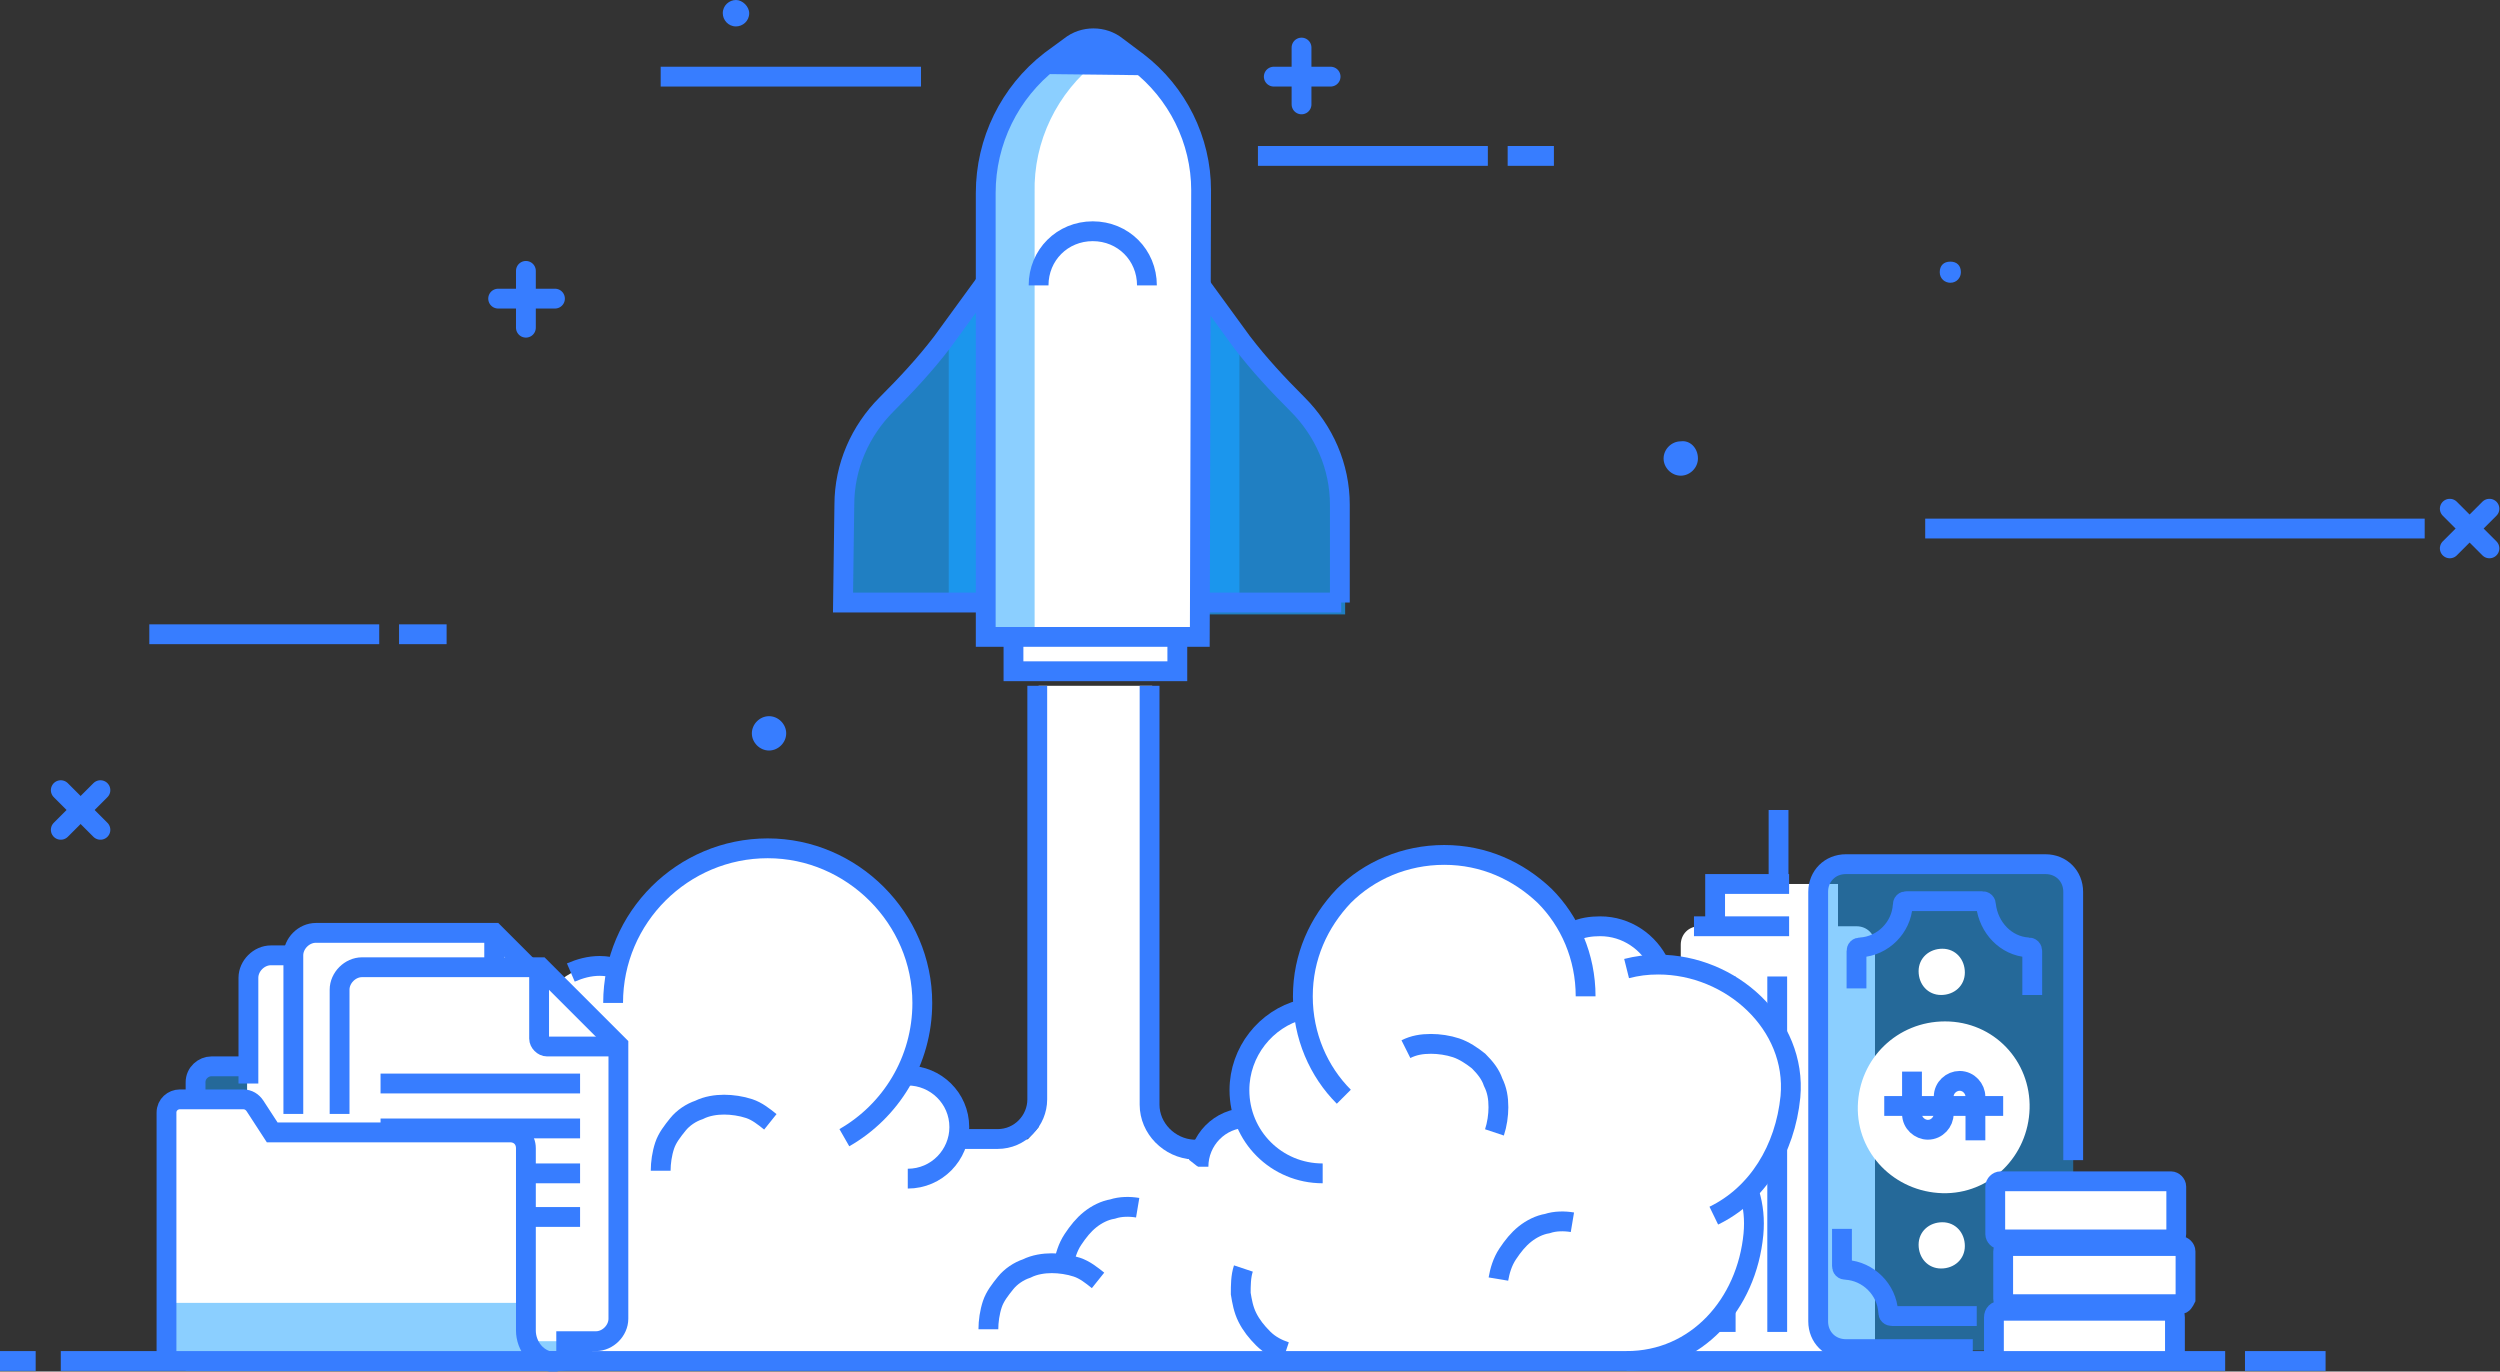<?xml version="1.0" encoding="utf-8"?>
<!-- Generator: Adobe Illustrator 22.1.0, SVG Export Plug-In . SVG Version: 6.00 Build 0)  -->
<svg xmlns="http://www.w3.org/2000/svg" xmlns:xlink="http://www.w3.org/1999/xlink" x="0px"
	 y="0px" viewBox="0 0 189.2 103.8" style="enable-background:new 0 0 189.2 103.8;" xml:space="preserve">
<rect x="0" y="0" width="189.2" height="103.8" fill="#333333" stroke="none"/>
<style type="text/css">
	.easy-start-0{fill:#FFFFFF;}
	.easy-start-1{fill:none;stroke:#377DFF;}
	.easy-start-2{fill:#19A0FF;}
	.easy-start-4{fill:#377DFF;}
</style>
<g id="easyStart_306_">
	<rect id="easyStart_684_" x="129.8" y="66.9" class="easy-start-0 fill-white" width="9.3" height="5.7"/>
	<polyline id="easyStart_381_" class="easy-start-1 fill-none stroke-primary" stroke-width="1.5" stroke-miterlimit="10" points="129.8,72.5 129.8,66.9 135.4,66.9 	"/>
	<path id="easyStart_682_" class="easy-start-0 fill-white" d="M141.9,102.7h-14.7V71.5c0-0.8,0.6-1.4,1.4-1.4h11.9c0.8,0,1.4,0.6,1.4,1.4L141.9,102.7
		L141.9,102.7z"/>
	<line id="easyStart_380_" class="easy-start-1 fill-none stroke-primary" stroke-width="1.5" stroke-miterlimit="10" x1="128.2" y1="70.1" x2="135.4" y2="70.1"/>
	<line id="easyStart_686_" class="easy-start-1 fill-none stroke-primary" stroke-width="1.5" stroke-miterlimit="10" x1="134.6" y1="61.3" x2="134.6" y2="66.4"/>
	<line id="easyStart_685_" class="easy-start-1 fill-none stroke-primary" stroke-width="1.5" stroke-miterlimit="10" x1="130.6" y1="73.9" x2="130.6" y2="100.8"/>
	<line id="easyStart_687_" class="easy-start-1 fill-none stroke-primary" stroke-width="1.5" stroke-miterlimit="10" x1="134.5" y1="73.9" x2="134.5" y2="100.8"/>
	<g id="easyStart_315_">
		<path id="easyStart_379_" class="easy-start-2 fill-primary-lighter" opacity=".5" d="M156.9,67.4v32.9c0,1.1-0.9,1.9-1.9,1.9h-15.5c-1.1,0-1.9-0.9-1.9-1.9V67.4
			c0-1.1,0.9-1.9,1.9-1.9H155C156,65.4,156.9,66.3,156.9,67.4z"/>
		<path id="easyStart_357_" class="easy-start-1 fill-none stroke-primary" stroke-width="1.5" stroke-miterlimit="10" d="M156.9,87.8v-17v-3.3c0-1.2-0.9-2.1-2.1-2.1h-15.1c-1.2,0-2.1,0.9-2.1,2.1v19.8v9.8v2.9
			c0,1.2,0.9,2.1,2.1,2.1h9.6"/>
		<path id="easyStart_356_" class="easy-start-0 fill-white" d="M153.6,83.9c-0.1,3.6-3,6.5-6.6,6.4s-6.5-3-6.4-6.6s3-6.4,6.6-6.4
			C150.9,77.3,153.7,80.3,153.6,83.9z"/>
		<path id="easyStart_350_" class="easy-start-0 fill-white" d="M148.7,73.6c0,1-0.8,1.7-1.8,1.7s-1.7-0.8-1.7-1.8s0.8-1.7,1.8-1.7
			C148,71.8,148.7,72.6,148.7,73.6z"/>
		<path id="easyStart_349_" class="easy-start-0 fill-white" d="M148.7,94.3c0,1-0.8,1.7-1.8,1.7s-1.7-0.8-1.7-1.8s0.8-1.7,1.8-1.7S148.7,93.3,148.7,94.3z"
			/>
		<g id="easyStart_329_">
			<path id="easyStart_335_" class="easy-start-1 fill-none stroke-primary" stroke-width="1.5" stroke-miterlimit="10" d="M144.7,81.1v3.2c0,0.7,0.6,1.2,1.2,1.2l0,0c0.7,0,1.2-0.6,1.2-1.2V83c0-0.7,0.6-1.2,1.2-1.2
				l0,0c0.7,0,1.2,0.6,1.2,1.2v3.3"/>
			<line id="easyStart_332_" class="easy-start-1 fill-none stroke-primary" stroke-width="1.5" stroke-miterlimit="10" x1="142.6" y1="83.7" x2="151.6" y2="83.7"/>
		</g>
		<path id="easyStart_323_" class="easy-start-1 fill-none stroke-primary" stroke-width="1.5" stroke-miterlimit="10" d="M153.8,75.3V72c0-0.2-0.1-0.3-0.3-0.3c-1.7-0.1-3-1.5-3.2-3.2c0-0.2-0.1-0.3-0.3-0.3
			c-1.1,0-4.7,0-5.7,0c-0.2,0-0.3,0.1-0.3,0.3c-0.1,1.7-1.5,3.1-3.2,3.2c-0.2,0-0.3,0.1-0.3,0.3v2.8"/>
		<path id="easyStart_317_" class="easy-start-1 fill-none stroke-primary" stroke-width="1.5" stroke-miterlimit="10" d="M149.6,99.6c-1.1,0-5.3,0-6.4,0c-0.2,0-0.3-0.1-0.3-0.3c-0.1-1.7-1.5-3.1-3.2-3.2
			c-0.2,0-0.3-0.1-0.3-0.3V93"/>
	</g>
	<path id="easyStart_313_" class="easy-start-0 fill-white" d="M150.9,103v-3.3c0-0.3,0.2-0.5,0.5-0.5h12.7c0.3,0,0.5,0.2,0.5,0.5v3.3H150.9z"/>
	<path id="easyStart_312_" class="easy-start-1 fill-none stroke-primary" stroke-width="1.5" stroke-miterlimit="10" d="M150.9,103v-3.3c0-0.3,0.2-0.5,0.5-0.5h12.7c0.3,0,0.5,0.2,0.5,0.5v3.3"/>
	<path id="easyStart_310_" class="easy-start-0 fill-white" d="M165,98.7h-13c-0.2,0-0.4-0.2-0.4-0.4v-3.6c0-0.2,0.2-0.4,0.4-0.4h13c0.2,0,0.4,0.2,0.4,0.4
		v3.6C165.3,98.5,165.2,98.7,165,98.7z"/>
	<path id="easyStart_309_" class="easy-start-1 fill-none stroke-primary" stroke-width="1.5" stroke-miterlimit="10" d="M165,98.7h-13c-0.2,0-0.4-0.2-0.4-0.4v-3.6c0-0.2,0.2-0.4,0.4-0.4h13c0.2,0,0.4,0.2,0.4,0.4
		v3.6C165.3,98.5,165.2,98.7,165,98.7z"/>
	<path id="easyStart_308_" class="easy-start-0 fill-white" d="M164.3,93.8h-12.9c-0.2,0-0.4-0.2-0.4-0.4v-3.6c0-0.2,0.2-0.4,0.4-0.4h12.9
		c0.2,0,0.4,0.2,0.4,0.4v3.6C164.7,93.6,164.6,93.8,164.3,93.8z"/>
	<path id="easyStart_307_" class="easy-start-1 fill-none stroke-primary" stroke-width="1.5" stroke-miterlimit="10" d="M164.3,93.8h-12.9c-0.2,0-0.4-0.2-0.4-0.4v-3.6c0-0.2,0.2-0.4,0.4-0.4h12.9
		c0.2,0,0.4,0.2,0.4,0.4v3.6C164.7,93.6,164.6,93.8,164.3,93.8z"/>
</g>
<g id="easyStart_364_">
	<line id="easyStart_366_" class="easy-start-1 fill-none stroke-primary" stroke-width="1.5" stroke-miterlimit="10" stroke-linecap="round" x1="96.4" y1="5.8" x2="100.7" y2="5.8"/>
	<line id="easyStart_365_" class="easy-start-1 fill-none stroke-primary" stroke-width="1.5" stroke-miterlimit="10" stroke-linecap="round" x1="98.5" y1="7.9" x2="98.5" y2="3.6"/>
</g>
<g id="easyStart_438_">
	<line id="easyStart_441_" class="easy-start-1 fill-none stroke-primary" stroke-width="1.5" stroke-miterlimit="10" stroke-linecap="round" x1="37.7" y1="22.6" x2="42" y2="22.6"/>
	<line id="easyStart_439_" class="easy-start-1 fill-none stroke-primary" stroke-width="1.5" stroke-miterlimit="10" stroke-linecap="round" x1="39.8" y1="24.8" x2="39.8" y2="20.5"/>
</g>
<g id="easyStart_358_">
	<line id="easyStart_360_" class="easy-start-1 fill-none stroke-primary" stroke-width="1.5" stroke-miterlimit="10" stroke-linecap="round" x1="185.4" y1="41.5" x2="188.4" y2="38.5"/>
	<line id="easyStart_359_" class="easy-start-1 fill-none stroke-primary" stroke-width="1.5" stroke-miterlimit="10" stroke-linecap="round" x1="188.4" y1="41.5" x2="185.4" y2="38.5"/>
</g>
<g id="easyStart_446_">
	<line id="easyStart_448_" class="easy-start-1 fill-none stroke-primary" stroke-width="1.5" stroke-miterlimit="10" stroke-linecap="round" x1="4.6" y1="62.8" x2="7.6" y2="59.8"/>
	<line id="easyStart_447_" class="easy-start-1 fill-none stroke-primary" stroke-width="1.5" stroke-miterlimit="10" stroke-linecap="round" x1="7.6" y1="62.8" x2="4.6" y2="59.8"/>
</g>
<line id="easyStart_397_" class="easy-start-1 fill-none stroke-primary" stroke-width="1.5" stroke-miterlimit="10" x1="11.3" y1="48" x2="28.7" y2="48"/>
<line id="easyStart_398_" class="easy-start-1 fill-none stroke-primary" stroke-width="1.5" stroke-miterlimit="10" x1="69.7" y1="5.8" x2="50" y2="5.8"/>
<line id="easyStart_437_" class="easy-start-1 fill-none stroke-primary" stroke-width="1.5" stroke-miterlimit="10" x1="145.7" y1="40" x2="183.5" y2="40"/>
<line id="easyStart_396_" class="easy-start-1 fill-none stroke-primary" stroke-width="1.5" stroke-miterlimit="10" x1="33.8" y1="48" x2="30.2" y2="48"/>
<line id="easyStart_436_" class="easy-start-1 fill-none stroke-primary" stroke-width="1.5" stroke-miterlimit="10" x1="95.2" y1="11.8" x2="112.6" y2="11.8"/>
<line id="easyStart_267_" class="easy-start-1 fill-none stroke-primary" stroke-width="1.5" stroke-miterlimit="10" x1="117.6" y1="11.8" x2="114.1" y2="11.8"/>
<path id="easyStart_344_" class="easy-start-4 fill-primary" d="M128.5,34.7c0,0.7-0.6,1.3-1.3,1.3c-0.7,0-1.3-0.6-1.3-1.3s0.6-1.3,1.3-1.3
	C127.9,33.3,128.5,33.9,128.5,34.7z"/>
<path id="easyStart_445_" class="easy-start-4 fill-primary" d="M59.5,55.5c0,0.7-0.6,1.3-1.3,1.3s-1.3-0.6-1.3-1.3s0.6-1.3,1.3-1.3S59.5,54.8,59.5,55.5z"/>
<path id="easyStart_442_" class="easy-start-4 fill-primary" d="M148.4,20.6c0,0.4-0.3,0.8-0.8,0.8c-0.4,0-0.8-0.3-0.8-0.8s0.3-0.8,0.8-0.8
	C148.1,19.8,148.4,20.1,148.4,20.6z"/>
<path id="easyStart_444_" class="easy-start-4 fill-primary" d="M56.7,1c0,0.6-0.5,1-1,1c-0.6,0-1-0.5-1-1c0-0.6,0.5-1,1-1S56.7,0.5,56.7,1z"/>
<g id="easyStart_2_">
	<path id="easyStart_269_" class="easy-start-0 fill-white" d="M121.7,103H47c-4.2,0-7.5-3.4-7.5-7.5v-0.3c0-4.2,3.4-7.5,7.5-7.5h74.7c4.2,0,7.5,3.4,7.5,7.5
		v0.3C129.3,99.6,125.9,103,121.7,103z"/>
	<ellipse id="easyStart_299_" class="easy-start-0 fill-white" cx="58.2" cy="75.9" rx="11.7" ry="11.7"/>
	<path id="easyStart_298_" class="easy-start-0 fill-white" d="M50,77.7c0,2.6-2.1,4.6-4.6,4.6c-2.6,0-4.6-2.1-4.6-4.6c0-2.6,2.1-4.6,4.6-4.6
		C47.9,73,50,75.1,50,77.7z"/>
	<path id="easyStart_42_" class="easy-start-0 fill-white" d="M47.7,83c0,3.8-3.1,6.9-6.9,6.9c-3.8,0-6.9-3.1-6.9-6.9s3.1-6.9,6.9-6.9
		C44.7,76.1,47.7,79.2,47.7,83z"/>
	<path id="easyStart_229_" class="easy-start-0 fill-white" d="M48.7,93.8c0,5.1-4.1,9.3-9.3,9.3c-5.1,0-9.3-4.1-9.3-9.3c0-5.1,4.1-9.3,9.3-9.3
		S48.7,88.6,48.7,93.8z"/>
	<path id="easyStart_278_" class="easy-start-1 fill-none stroke-primary" stroke-width="1.5" stroke-miterlimit="10" d="M39.5,103c-5.1,0-9.3-4.1-9.3-9.3c0-3.1,1.6-5.9,3.9-7.6"/>
	<path id="easyStart_297_" class="easy-start-0 fill-white" d="M72.5,85.3c0,2.1-1.7,3.9-3.9,3.9c-2.1,0-3.9-1.7-3.9-3.9c0-2.1,1.7-3.9,3.9-3.9
		S72.5,83.1,72.5,85.3z"/>
	<ellipse id="easyStart_296_" class="easy-start-0 fill-white" cx="109.2" cy="75.4" rx="10.7" ry="10.7"/>
	<path id="easyStart_435_" class="easy-start-0 fill-white" d="M121.8,81.4c-0.3,3.8-3.1,6.8-6.8,6.8c-3.8,0-6.8-3.1-6.8-6.8s3.1-6.8,6.8-6.8
		C118.7,74.5,122.1,77.6,121.8,81.4z"/>
	<path id="easyStart_284_" class="easy-start-0 fill-white" d="M114.9,86.1c-0.3,3.8-3.1,6.8-6.8,6.8s-6.8-3.1-6.8-6.8c0-3.8,3.1-6.8,6.8-6.8
		S115.3,82.3,114.9,86.1z"/>
	<path id="easyStart_285_" class="easy-start-0 fill-white" d="M67.9,86.2C67.2,90,62,93,54.8,93s-13-3.1-13-6.8c0-3.8,5.8-6.8,13-6.8
		C62,79.3,68.5,82.4,67.9,86.2z"/>
	<path id="easyStart_261_" class="easy-start-0 fill-white" d="M135.4,83c-0.5,5.5-4.5,10-10,10s-10-4.5-10-10s4.5-10,10-10C131,73,135.9,77.5,135.4,83z"/>
	<path id="easyStart_262_" class="easy-start-0 fill-white" d="M132.7,93.4c-0.5,5.3-4.3,9.6-9.6,9.6c-5.3,0-9.6-4.3-9.6-9.6c0-5.3,4.3-9.6,9.6-9.6
		C128.4,83.7,133.2,88.1,132.7,93.4z"/>
	<path id="easyStart_292_" class="easy-start-0 fill-white" d="M106.4,82.5c0,3.5-2.8,6.3-6.3,6.3s-6.3-2.8-6.3-6.3s2.8-6.3,6.3-6.3S106.4,79,106.4,82.5z"/>
	<path id="easyStart_290_" class="easy-start-0 fill-white" d="M98.3,88c0,2-1.6,3.7-3.7,3.7c-2,0-3.7-1.6-3.7-3.7c0-2,1.6-3.7,3.7-3.7
		C96.7,84.3,98.3,86,98.3,88z"/>
	<path id="easyStart_289_" class="easy-start-1 fill-none stroke-primary" stroke-width="1.5" stroke-miterlimit="10" d="M90.7,88.3c0-2,1.6-3.7,3.7-3.7"/>
	<path id="easyStart_288_" class="easy-start-0 fill-white" d="M83.3,90.3c0,2.3-3.3,4.2-7.3,4.2s-7.3-1.9-7.3-4.2c0-2.3,3.3-4.2,7.3-4.2
		C80,86.1,83.3,88,83.3,90.3z"/>
	<path id="easyStart_434_" class="easy-start-0 fill-white" d="M125.6,73.3c0,2.7-4.6,10-4.6,6.6c0-2.7-4.9-2.2-4.9-4.9s2.2-4.9,4.9-4.9
		C123.7,70.1,125.6,70.6,125.6,73.3z"/>
	<path id="easyStart_287_" class="easy-start-1 fill-none stroke-primary" stroke-width="1.5" stroke-miterlimit="10" d="M119.1,70.5c0.6-0.3,1.3-0.4,2-0.4c2,0,3.7,1.2,4.5,2.9"/>
	<path id="easyStart_282_" class="easy-start-1 fill-none stroke-primary" stroke-width="1.5" stroke-miterlimit="10" d="M101.7,83c-1.9-1.9-3.1-4.6-3.1-7.6s1.2-5.6,3.1-7.6c1.9-1.9,4.6-3.1,7.6-3.1s5.6,1.2,7.6,3.1
		c1.9,1.9,3.1,4.6,3.1,7.6"/>
	<g id="easyStart_281_">
		<rect id="easyStart_449_" x="76.7" y="45.6" class="easy-start-0 fill-white" width="12.4" height="5.2"/>
		<rect id="easyStart_710_" x="76.7" y="45.6" class="easy-start-1 fill-none stroke-primary" stroke-width="1.5" stroke-miterlimit="10" width="12.4" height="5.2"/>
		<path id="easyStart_516_" class="easy-start-2 fill-primary-lighter" opacity=".7" d="M64.2,46H76V20.4l-4.3,5.9C70.4,28,69,29.5,67.5,31c-2,2-3.2,4.7-3.2,7.6L64.2,46L64.2,46z"
			/>
		<polygon id="easyStart_714_" class="easy-start-2 fill-primary-lighter" opacity=".7" points="71.8,25.1 71.8,45.6 75.6,45.6 75.6,20 		"/>
		<path id="easyStart_513_" class="easy-start-2 fill-primary-lighter" opacity=".7" d="M101.9,46.5H90.1V20.9l4.3,5.9c1.3,1.7,2.7,3.2,4.2,4.7c2,2,3.2,4.7,3.2,7.6v7.4H101.9z"/>
		<polygon id="easyStart_712_" class="easy-start-2 fill-primary-lighter" opacity=".7" points="93.8,24.7 93.8,45.2 90,45.2 90,19.6 		"/>
		<path id="easyStart_549_" class="easy-start-1 fill-none stroke-primary" stroke-width="1.5" stroke-miterlimit="10" d="M63.8,45.6h11.8V20l-4.3,5.9c-1.3,1.7-2.7,3.2-4.2,4.7c-2,2-3.2,4.7-3.2,7.6L63.8,45.6
			L63.8,45.6z"/>
		<path id="easyStart_548_" class="easy-start-1 fill-none stroke-primary" stroke-width="1.5" stroke-miterlimit="10" d="M101.5,45.6H89.7V20l4.3,5.9c1.3,1.7,2.7,3.2,4.2,4.7c2,2,3.2,4.7,3.2,7.6v7.4H101.5z"/>
		<path id="easyStart_511_" class="easy-start-0 fill-white" d="M90.8,48.2H74.6V14.6c0-3.9,1.8-7.6,4.9-10L81,3.5c1-0.8,2.5-0.8,3.5,0l1.6,1.2
			c3,2.3,4.8,5.9,4.8,9.7L90.8,48.2L90.8,48.2z"/>
		<path id="easyStart_715_" class="easy-start-2 fill-primary-lighter" opacity=".5" d="M83.1,4.6l1.4-1.1l0,0c-1-0.8-2.5-0.8-3.5,0l-1.4,1.1c-3.1,2.4-4.9,6.1-4.9,10v33.6h3.6V14.6
			C78.2,10.7,80,7,83.1,4.6z"/>
		<path id="easyStart_465_" class="easy-start-1 fill-none stroke-primary" stroke-width="1.5" stroke-miterlimit="10" d="M78.6,21.6c0-2.3,1.8-4.1,4.1-4.1c2.3,0,4.1,1.8,4.1,4.1"/>
		<path id="easyStart_517_" class="easy-start-1 fill-none stroke-primary" stroke-width="1.5" stroke-miterlimit="10" d="M90.8,48.2H74.6V14.6c0-3.9,1.8-7.6,4.9-10L81,3.5c1-0.8,2.5-0.8,3.5,0l1.6,1.2
			c3,2.3,4.8,5.9,4.8,9.7L90.8,48.2L90.8,48.2z"/>
		<path id="easyStart_509_" class="easy-start-4 fill-primary" d="M78.6,5.6l1.9-1.5c1.4-1.1,3.3-1.1,4.6,0l2.1,1.6L78.6,5.6z"/>
	</g>
	<path id="easyStart_440_" class="easy-start-1 fill-none stroke-primary" stroke-width="1.5" stroke-miterlimit="10" d="M100.1,88.8c-3.5,0-6.3-2.8-6.3-6.3c0-2.9,2-5.4,4.7-6.1"/>
	<path id="easyStart_279_" class="easy-start-1 fill-none stroke-primary" stroke-width="1.5" stroke-miterlimit="10" d="M46.4,75.9c0-6.5,5.3-11.7,11.7-11.7s11.7,5.3,11.7,11.7c0,4.4-2.4,8.2-5.9,10.2"/>
	<path id="easyStart_383_" class="easy-start-1 fill-none stroke-primary" stroke-width="1.5" stroke-miterlimit="10" d="M43.2,73.6c0.7-0.3,1.4-0.5,2.2-0.5c0.5,0,0.9,0.1,1.4,0.2"/>
	<path id="easyStart_277_" class="easy-start-1 fill-none stroke-primary" stroke-width="1.5" stroke-miterlimit="10" d="M68.7,81.4c2.1,0,3.9,1.7,3.9,3.9c0,2.1-1.7,3.9-3.9,3.9"/>
	<path id="easyStart_276_" class="easy-start-0 fill-white" d="M98.3,94.3H70.6l8-9V51.9h8.6l-0.4,30.4c0,1.8,0.8,3.6,2.2,4.7L98.3,94.3z"/>
	<path id="easyStart_514_" class="easy-start-1 fill-none stroke-primary" stroke-width="1.5" stroke-miterlimit="10" d="M87,51.9v31.7c0,1.8,1.5,3.3,3.3,3.4h0.9"/>
	<path id="easyStart_512_" class="easy-start-1 fill-none stroke-primary" stroke-width="1.5" stroke-miterlimit="10" d="M72.5,86.2h3c1.7,0,3-1.4,3-3V51.9"/>
	<path id="easyStart_275_" class="easy-start-1 fill-none stroke-primary" stroke-width="1.5" stroke-miterlimit="10" d="M74.8,100.6c0-0.6,0.1-1.3,0.3-1.9c0.2-0.6,0.6-1.1,1-1.6s1-0.9,1.6-1.1
		c0.6-0.3,1.3-0.4,1.9-0.4s1.3,0.1,1.9,0.3c0.6,0.2,1.1,0.6,1.6,1"/>
	<path id="easyStart_274_" class="easy-start-1 fill-none stroke-primary" stroke-width="1.5" stroke-miterlimit="10" d="M50,88.6c0-0.6,0.1-1.3,0.3-1.9s0.6-1.1,1-1.6s1-0.9,1.6-1.1c0.6-0.3,1.3-0.4,1.9-0.4
		c0.6,0,1.3,0.1,1.9,0.3c0.6,0.2,1.1,0.6,1.6,1"/>
	<path id="easyStart_273_" class="easy-start-1 fill-none stroke-primary" stroke-width="1.5" stroke-miterlimit="10" d="M106.4,79.4c0.6-0.3,1.2-0.4,1.9-0.4c0.6,0,1.3,0.1,1.9,0.3c0.6,0.2,1.2,0.6,1.7,1
		c0.5,0.5,0.9,1,1.1,1.6c0.3,0.6,0.4,1.2,0.4,1.9c0,0.6-0.1,1.3-0.3,1.9"/>
	<path id="easyStart_272_" class="easy-start-1 fill-none stroke-primary" stroke-width="1.5" stroke-miterlimit="10" d="M80.5,95.7c0.1-0.6,0.3-1.3,0.7-1.9c0.4-0.6,0.8-1.1,1.3-1.5s1.1-0.7,1.7-0.8
		c0.6-0.2,1.3-0.2,1.9-0.1"/>
	<path id="easyStart_286_" class="easy-start-1 fill-none stroke-primary" stroke-width="1.5" stroke-miterlimit="10" d="M113.4,96.8c0.1-0.6,0.3-1.3,0.7-1.9c0.4-0.6,0.8-1.1,1.3-1.5s1.1-0.7,1.7-0.8
		c0.6-0.2,1.3-0.2,1.9-0.1"/>
	<path id="easyStart_271_" class="easy-start-1 fill-none stroke-primary" stroke-width="1.5" stroke-miterlimit="10" d="M97.3,102.3c-0.6-0.2-1.2-0.5-1.7-1s-0.9-1-1.2-1.6c-0.3-0.6-0.4-1.2-0.5-1.8
		c0-0.6,0-1.3,0.2-1.9"/>
	<path id="easyStart_230_" class="easy-start-1 fill-none stroke-primary" stroke-width="1.5" stroke-miterlimit="10" d="M36,87.8c-1.2-1.2-2-3-2-4.8c0-3.8,3.1-6.9,6.9-6.9c1.7,0,3.2,0.6,4.3,1.6"/>
	<path id="easyStart_263_" class="easy-start-1 fill-none stroke-primary" stroke-width="1.5" stroke-miterlimit="10" d="M123.1,73.3c0.8-0.2,1.5-0.3,2.4-0.3c5.5,0,10.5,4.5,10,10c-0.4,4-2.5,7.4-5.8,9"/>
	<path id="easyStart_268_" class="easy-start-1 fill-none stroke-primary" stroke-width="1.5" stroke-miterlimit="10" d="M132.4,90.3c0.3,1,0.4,2,0.3,3.1c-0.5,5.3-4.3,9.6-9.6,9.6"/>
</g>
<g id="easyStart_382_">
	<path id="easyStart_432_" class="easy-start-2 fill-primary-lighter" opacity=".5" d="M43.1,80.7H16.2c-0.8,0-1.4,0.6-1.4,1.4V103h26.9c1.6,0,2.9-1.3,2.9-2.9V82.2
		C44.6,81.4,43.9,80.7,43.1,80.7z"/>
	<path id="easyStart_431_" class="easy-start-1 fill-none stroke-primary" stroke-width="1.5" stroke-miterlimit="10" d="M33.5,80.7H16c-0.6,0-1.2,0.5-1.2,1.2V103h27.4c1.3,0,2.3-1,2.3-2.3V81.9
		c0-0.7-0.5-1.2-1.2-1.2h-1.8"/>
	<g id="easyStart_422_">
		<path id="easyStart_430_" class="easy-start-0 fill-white" d="M33.9,72.4l5.9,5.9V99c0,0.9-0.8,1.7-1.7,1.7H20.4c-0.9,0-1.7-0.8-1.7-1.7V74.1
			c0-0.9,0.8-1.7,1.7-1.7H33.9z"/>
		<polygon id="easyStart_426_" class="easy-start-0 fill-white" points="33.9,78.3 33.9,72.4 39.8,78.3 		"/>
		<path id="easyStart_425_" class="easy-start-1 fill-none stroke-primary" stroke-width="1.5" stroke-miterlimit="10" d="M39.8,78.3h-5.3c-0.3,0-0.6-0.3-0.6-0.6v-5.3"/>
		<path id="easyStart_423_" class="easy-start-1 fill-none stroke-primary" stroke-width="1.5" stroke-miterlimit="10" d="M18.8,82v-8c0-0.9,0.8-1.7,1.7-1.7H34l5.9,5.9V99c0,0.9-0.8,1.7-1.7,1.7H20.4"/>
	</g>
	<g id="easyStart_405_">
		<path id="easyStart_421_" class="easy-start-0 fill-white" d="M37.4,70.6l5.9,5.9v20.7c0,0.9-0.8,1.7-1.7,1.7H23.9c-0.9,0-1.7-0.8-1.7-1.7V72.3
			c0-0.9,0.8-1.7,1.7-1.7C23.9,70.6,37.4,70.6,37.4,70.6z"/>
		<polygon id="easyStart_420_" class="easy-start-0 fill-white" points="37.4,76.6 37.4,70.6 43.3,76.6 		"/>
		<path id="easyStart_419_" class="easy-start-1 fill-none stroke-primary" stroke-width="1.5" stroke-miterlimit="10" d="M43.3,76.6H38c-0.3,0-0.6-0.3-0.6-0.6v-5.3"/>
		<line id="easyStart_418_" class="easy-start-1 fill-none stroke-primary" stroke-width="1.5" stroke-miterlimit="10" x1="40.4" y1="79.5" x2="25.4" y2="79.5"/>
		<line id="easyStart_417_" class="easy-start-1 fill-none stroke-primary" stroke-width="1.5" stroke-miterlimit="10" x1="40.4" y1="82.8" x2="25.4" y2="82.8"/>
		<line id="easyStart_416_" class="easy-start-1 fill-none stroke-primary" stroke-width="1.5" stroke-miterlimit="10" x1="40.4" y1="86.2" x2="25.4" y2="86.2"/>
		<line id="easyStart_415_" class="easy-start-1 fill-none stroke-primary" stroke-width="1.5" stroke-miterlimit="10" x1="40.4" y1="89.5" x2="25.4" y2="89.5"/>
		<path id="easyStart_407_" class="easy-start-1 fill-none stroke-primary" stroke-width="1.5" stroke-miterlimit="10" d="M22.2,84.3v-12c0-0.9,0.8-1.7,1.7-1.7h13.5l5.9,5.9v20.7c0,0.9-0.8,1.7-1.7,1.7h-0.8"/>
	</g>
	<g id="easyStart_386_">
		<path id="easyStart_401_" class="easy-start-0 fill-white" d="M40.8,73.2l5.9,5.9v20.7c0,0.9-0.8,1.7-1.7,1.7H27.3c-0.9,0-1.7-0.8-1.7-1.7V74.9
			c0-0.9,0.8-1.7,1.7-1.7C27.3,73.2,40.8,73.2,40.8,73.2z"/>
		<polygon id="easyStart_400_" class="easy-start-0 fill-white" points="40.8,79.2 40.8,73.2 46.7,79.2 		"/>
		<path id="easyStart_393_" class="easy-start-1 fill-none stroke-primary" stroke-width="1.5" stroke-miterlimit="10" d="M46.7,79.2h-5.3c-0.3,0-0.6-0.3-0.6-0.6v-5.3"/>
		<line id="easyStart_392_" class="easy-start-1 fill-none stroke-primary" stroke-width="1.5" stroke-miterlimit="10" x1="43.9" y1="82" x2="28.8" y2="82"/>
		<line id="easyStart_390_" class="easy-start-1 fill-none stroke-primary" stroke-width="1.5" stroke-miterlimit="10" x1="43.9" y1="85.4" x2="28.8" y2="85.4"/>
		<line id="easyStart_389_" class="easy-start-1 fill-none stroke-primary" stroke-width="1.5" stroke-miterlimit="10" x1="43.9" y1="88.8" x2="28.8" y2="88.8"/>
		<line id="easyStart_388_" class="easy-start-1 fill-none stroke-primary" stroke-width="1.5" stroke-miterlimit="10" x1="43.9" y1="92.1" x2="28.8" y2="92.1"/>
		<path id="easyStart_387_" class="easy-start-1 fill-none stroke-primary" stroke-width="1.5" stroke-miterlimit="10" d="M25.7,84.3v-9.4c0-0.9,0.8-1.7,1.7-1.7h13.5l5.9,5.9v20.7c0,0.9-0.8,1.7-1.7,1.7h-3"/>
	</g>
	<path id="easyStart_385_" class="easy-start-0 fill-white" d="M42.2,103H13.8c-0.7,0-1.2-0.6-1.2-1.2V84.2c0-0.6,0.5-1,1-1h4.8c0.4,0,0.7,0.2,0.9,0.5l1.3,2
		h18c0.7,0,1.2,0.5,1.2,1.2v13.8C39.8,101.8,40.6,103,42.2,103z"/>
	<path id="easyStart_384_" class="easy-start-2 fill-primary-lighter" opacity=".5" d="M39.8,100.6v-2H12.6v3.2c0,0.7,0.6,1.2,1.2,1.2h28.4C40.6,103,39.8,101.8,39.8,100.6z"/>
	<path id="easyStart_433_" class="easy-start-1 fill-none stroke-primary" stroke-width="1.5" stroke-miterlimit="10" d="M12.6,102.9V84.2c0-0.6,0.5-1,1-1h4.8c0.4,0,0.7,0.2,0.9,0.5l1.3,2h18c0.7,0,1.2,0.5,1.2,1.2
		v13.8c0,1.1,0.8,2.4,2.4,2.4"/>
</g>
<g id="easyStart_318_">
	<line id="easyStart_322_" class="easy-start-1 fill-none stroke-primary" stroke-width="1.5" stroke-miterlimit="10" x1="4.6" y1="103" x2="168.4" y2="103"/>
	<line id="easyStart_321_" class="easy-start-1 fill-none stroke-primary" stroke-width="1.5" stroke-miterlimit="10" x1="0" y1="103" x2="2.7" y2="103"/>
	<line id="easyStart_320_" class="easy-start-1 fill-none stroke-primary" stroke-width="1.5" stroke-miterlimit="10" x1="169.9" y1="103" x2="176" y2="103"/>
</g>
</svg>
